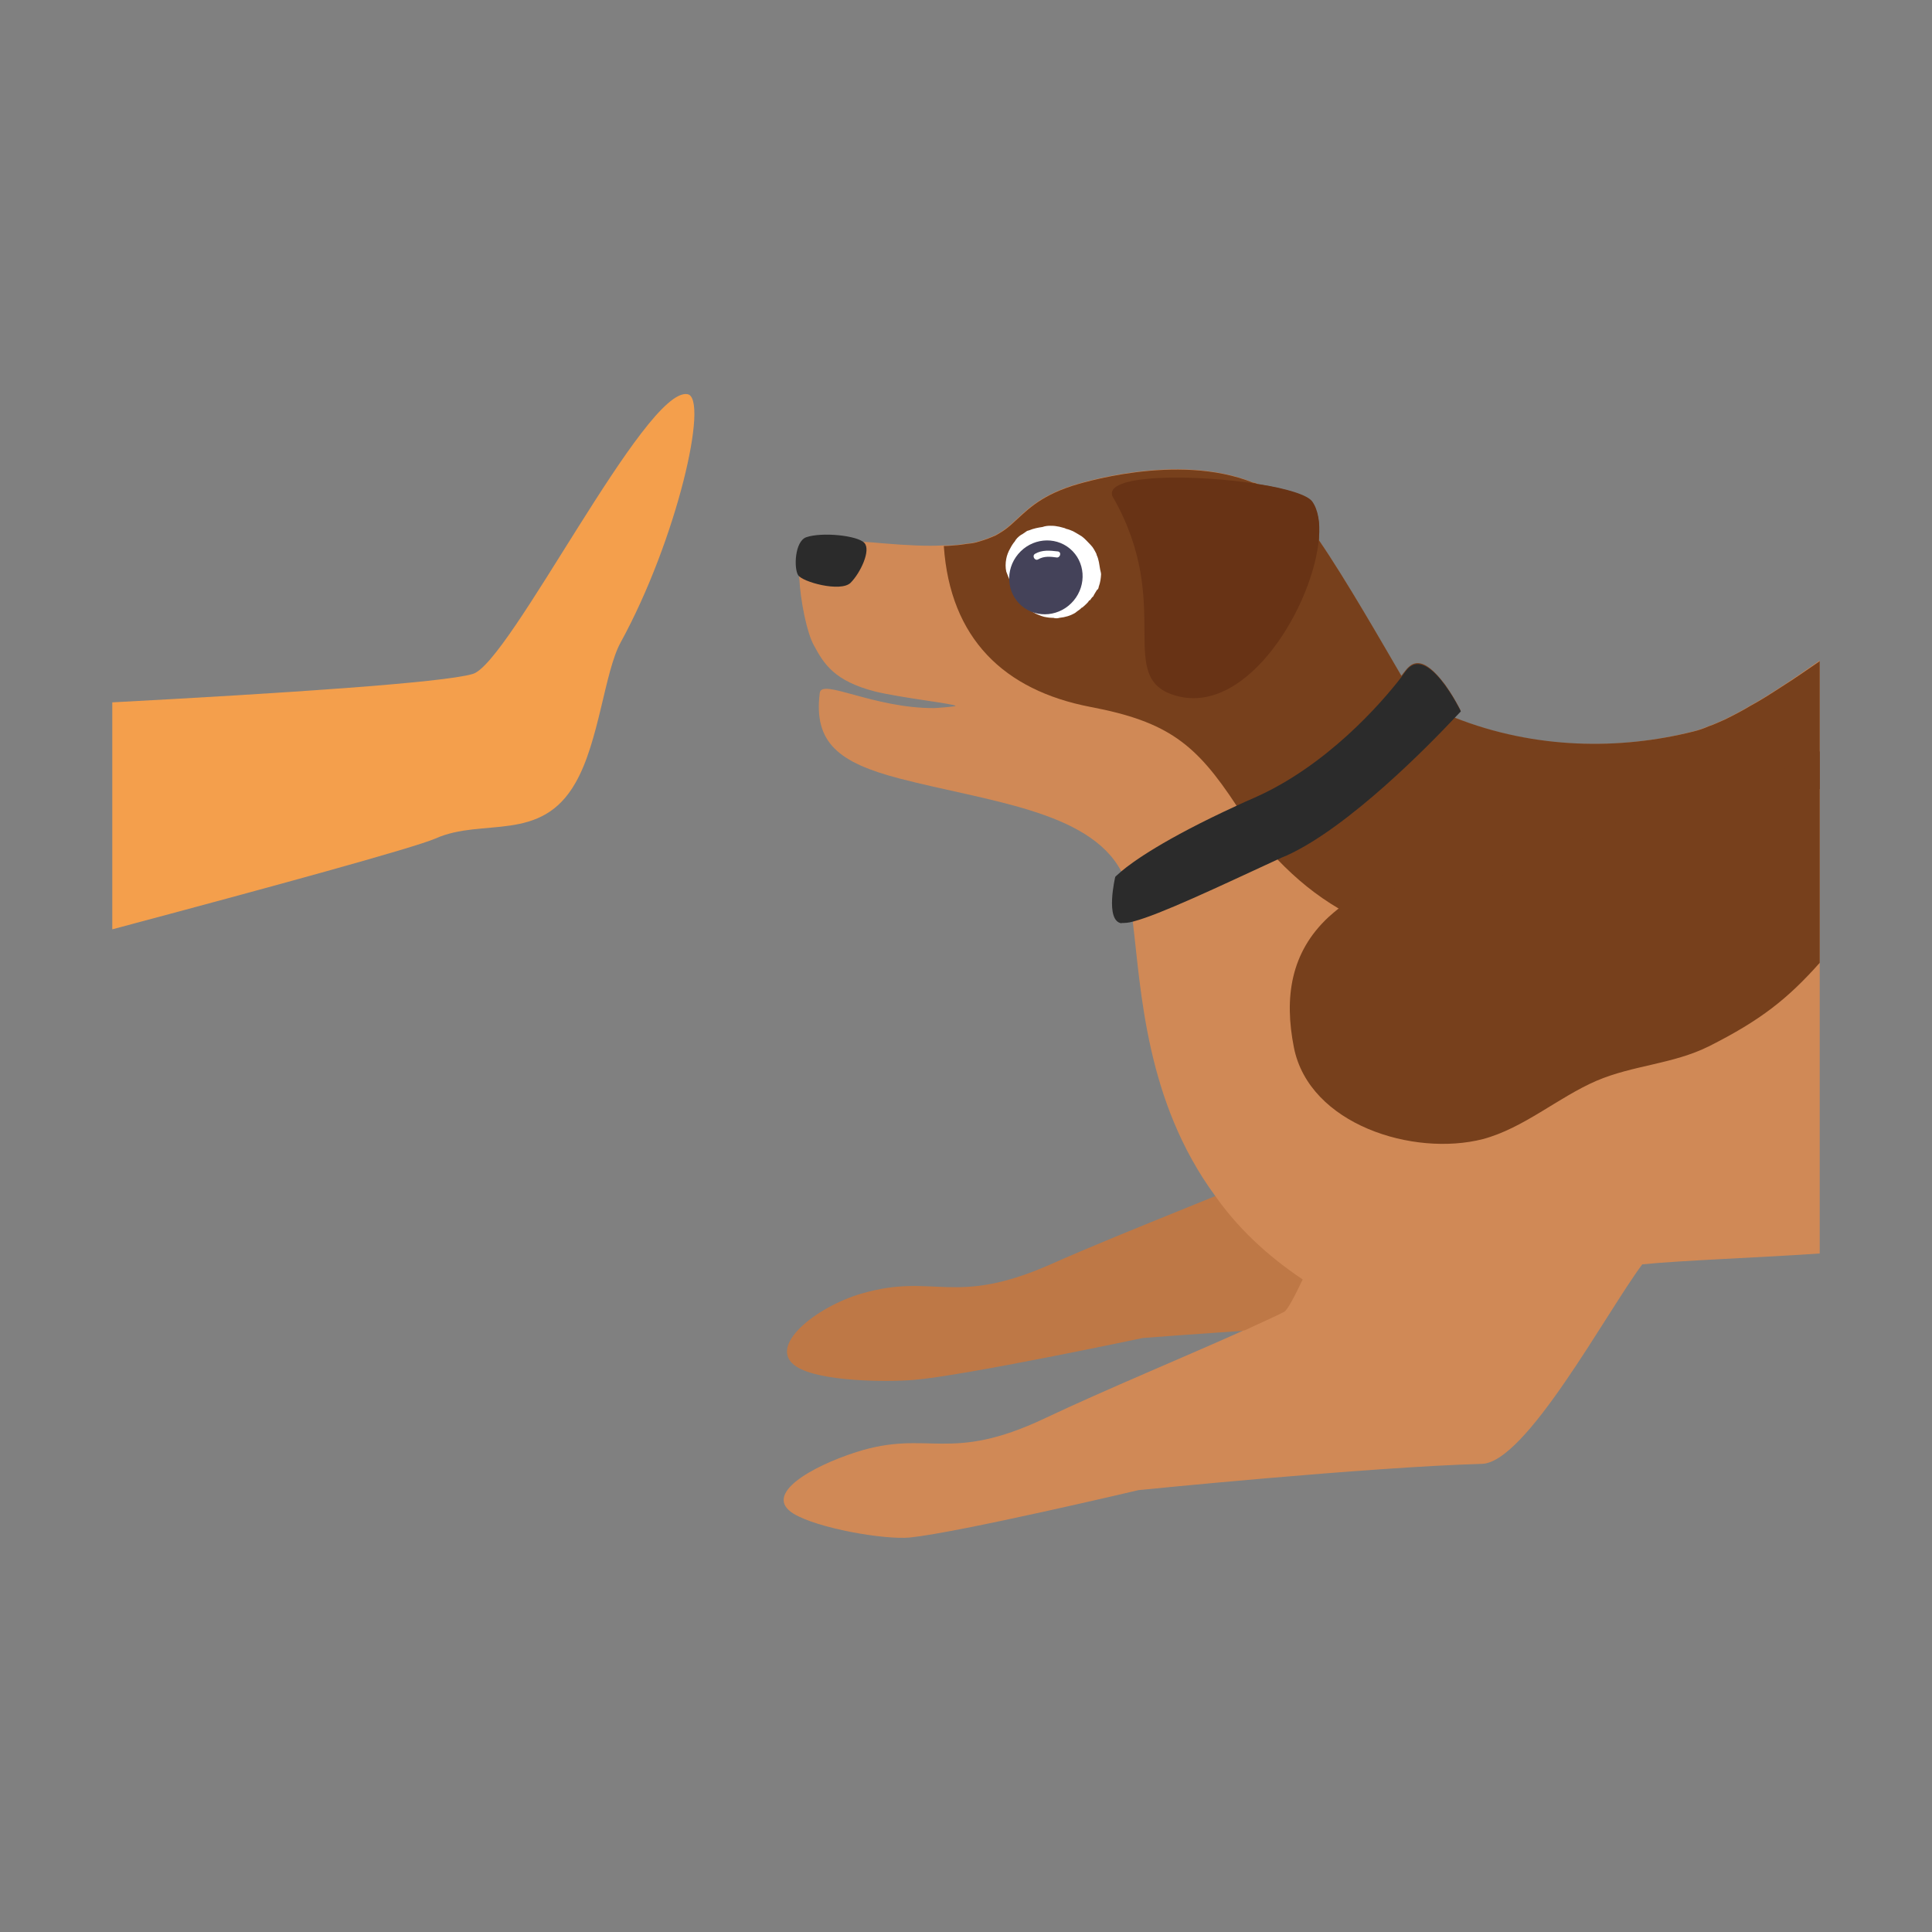 <?xml version="1.0" encoding="UTF-8"?>
<svg id="Livello_1" data-name="Livello 1" xmlns="http://www.w3.org/2000/svg" width="64.01" height="64.01" viewBox="0 0 64.01 64.01">
  <rect x="0" y="0" width="64.01" height="64.01" fill="#808080" stroke="none"/>
  <g>
    <g>
      <path d="M43.19,37.76c.02.37-.08.64-.35.77-1.36.66-5.47,2.22-8.01,3.35-3.25,1.44-3.86.27-6.29.98-1.49.43-3.18,1.76-2.15,2.42.78.5,2.98.51,3.87.44,1.64-.13,7.6-1.39,7.6-1.39,0,0,7.54-.59,11.38-.6,1.72,0,3.01-2.51,3.94-3.53l-9.98-2.43Z" fill="#be7846" stroke-width="0"/>
      <path d="M60.29,21.91v19.62c-1.86.13-4.62.23-5.88.36-1.2,1.61-3.86,6.59-5.32,6.61-3.83.11-11.37.87-11.37.87,0,0-5.93,1.4-7.57,1.57-.88.08-3.07-.31-3.86-.79-1.04-.64.61-1.57,2.08-2.04,2.41-.77,3.05.4,6.27-1.13,1.92-.91,4.74-2.08,6.56-2.9h0s0,0,0,0c0,0,.01,0,.02,0h.01c.55-.26,1.02-.46,1.32-.62.1-.05.35-.52.61-1.07-1.24-.83-2.19-1.76-2.9-2.77,0,0,0,0,0,0-2.3-3.13-2.45-6.78-2.73-9.09h0c-.03-.31-.07-.58-.11-.85-.06-.3-.16-.58-.28-.83h0c-1.08-2-4.44-2.3-7.35-3.06-1.99-.52-2.84-1.18-2.63-2.83.05-.5,1.78.51,3.79.5.07,0,.7-.05.71-.07,0-.07-1.76-.26-2.67-.48-1.35-.35-1.69-.91-2.02-1.52-.23-.4-.45-1.46-.49-2.26h0c-.03-.4-.02-.73.07-.88.17-.31,1.02-.34,2.02-.3h.01c.22.01.44.03.66.05.83.07,1.49.1,2.02.07.17,0,.32,0,.46-.02.14-.01.27-.04.39-.05.13-.01.23-.04.33-.07.21-.06.38-.13.54-.2.07-.04.14-.08.2-.12.13-.08.25-.18.36-.28.44-.39.84-.87,1.97-1.24.16-.05,3.47-1.12,5.99-.11.03,0,.06.01.09.02.02,0,.04.02.06.03.43.19.83.44,1.18.77.22.21.51.58.85,1.08,0,0,0,0,0,0h0c.91,1.33,2.08,3.38,2.73,4.5.28.48.46.79.48.8.41.22.83.41,1.27.59h0c2.7,1.08,5.51,1.08,7.91.47.17-.04.35-.1.53-.18.16-.05.34-.14.53-.22.14-.07.28-.14.43-.22.13-.07.26-.14.39-.22.18-.1.36-.2.55-.32.17-.11.35-.22.53-.34.4-.26.82-.55,1.25-.85Z" fill="#d08956" stroke-width="0"/>
      <path d="M28.64,17.99c.22.24-.13.99-.46,1.32-.33.32-1.61-.03-1.74-.26-.14-.23-.11-1.11.27-1.25.52-.18,1.71-.06,1.93.19Z" fill="#2b2b2b" stroke-width="0"/>
    </g>
    <path d="M60.29,21.92v4.22c-1.9.83-3.61,1.9-5.47,3.15-3.5,2.38-7.38,2.65-10.47.81-.73-.43-1.4-.97-2.03-1.63h0s0,0,0,0c-.44-.47-.85-1-1.22-1.58-.06-.07-.1-.14-.14-.21-1.33-2.02-2.25-2.77-4.84-3.26-2.85-.55-4.64-2.26-4.85-5.33.17,0,.32-.02.46-.03.14-.01.27-.04.39-.05.13-.01.23-.04.33-.07.21-.06.38-.13.54-.2.07-.04.14-.08.2-.12.13-.08.25-.18.36-.28.44-.39.84-.87,1.97-1.24.16-.05,3.47-1.12,5.99-.11.03,0,.06.01.09.02.02,0,.04.02.06.03.94.15,1.66.37,1.82.61.11.18.19.41.22.69,0,.03,0,.07,0,.11,0,.11,0,.23,0,.35h0s0,.07,0,.1c.91,1.33,2.08,3.38,2.73,4.49.05-.07.1-.13.14-.18.06-.08.13-.14.19-.18.26-.16.56.02.83.31.08.08.15.17.23.27.04.05.08.1.11.15.17.24.31.49.39.64,0,0,0,0,0,0,.05.09.07.14.07.14-.01.01-.03.03-.05.06-.04.04-.09.1-.16.17,2.7,1.07,5.51,1.07,7.91.47.17-.04.35-.1.53-.18.16-.05.34-.14.53-.22.14-.07.28-.14.43-.22.13-.07.26-.14.39-.22.18-.1.36-.2.55-.32.17-.11.35-.22.53-.34.4-.25.81-.54,1.25-.84Z" fill="#77401c" stroke-width="0"/>
    <path d="M37.16,30.58c.09,0,.22,0,.39-.05.88-.23,2.8-1.14,4.77-2.05.11-.05.21-.1.32-.14,2.08-.95,4.77-3.72,5.54-4.54.14-.15.22-.23.22-.23,0,0-1.12-2.3-1.83-1.33-.04.05-.08.11-.13.18-.69.9-2.5,2.96-4.88,4.01-.21.09-.41.18-.6.27-2.39,1.1-3.43,1.85-3.81,2.17-.14.12-.2.18-.2.18,0,0-.35,1.47.21,1.54Z" fill="#2b2b2b" stroke-width="0"/>
    <path d="M36.88,16.48c2.06,3.61,0,6.02,2.12,6.58,2.37.63,4.53-3.05,4.7-5.25.04-.5-.03-.92-.22-1.19-.15-.22-.84-.43-1.72-.57-2.11-.35-5.33-.36-4.88.44Z" fill="#683315" stroke-width="0"/>
    <path d="M60.29,24.89v7.01c-1.06,1.19-1.95,1.9-3.68,2.77-1.19.59-2.51.62-3.72,1.14-1.27.55-2.41,1.57-3.76,1.93-2.3.59-5.75-.48-6.26-3.03-.33-1.66-.11-3.16,1.15-4.33.11-.1.22-.19.33-.28,1.71-1.22,3.75-.4,5.69-1.18,2.26-.92,4.1-2.18,6.54-2.8.95-.23,1.96-.43,2.87-.79.29-.11.57-.29.84-.44Z" fill="#77401c" stroke-width="0"/>
    <g>
      <path d="M33.6,19.64c.05.07.1.11.14.17l.02.04c.17.17.33.37.55.48.14.06.26.11.36.12.06.01.12.02.2.02h.03c.06.02.14.02.2,0,.19-.02.37-.07.53-.17l.05-.04c.05-.04.11-.07.15-.12l.04-.02c.08-.08.17-.14.21-.22l.04-.02s.06-.1.1-.12c.03-.07.07-.12.12-.21.04-.02.06-.07.06-.1.06-.17.07-.28.08-.42,0-.05-.02-.11-.03-.16-.03-.16-.04-.33-.12-.49v-.02c-.05-.1-.11-.22-.19-.3-.09-.09-.19-.21-.3-.29-.08-.05-.18-.11-.29-.17-.07-.03-.14-.06-.23-.08l-.04-.02c-.09-.02-.16-.05-.25-.06-.09-.02-.17-.02-.24-.02-.08,0-.17.01-.25.04-.14.02-.3.05-.44.11l-.07.02-.16.11-.04.02c-.09.06-.17.14-.21.22-.06.07-.11.15-.15.23-.06.1-.11.23-.13.34-.03.15-.03.3,0,.43.05.12.08.23.13.3.02.14.07.26.13.38Z" fill="#fff" stroke-width="0"/>
      <ellipse cx="34.65" cy="19.13" rx="1.24" ry="1.2" transform="translate(-2.25 33.44) rotate(-50.1)" fill="#444259" stroke-width="0"/>
      <path d="M35.01,18.47c-.21-.03-.42-.05-.61.06-.11.07-.22-.11-.11-.18.24-.14.5-.11.76-.08.13.02.08.22-.05.2h0Z" fill="#fff" stroke-width="0"/>
    </g>
  </g>
  <path d="M20.56,21.29c-.53.97-.71,3.28-1.49,4.64-1.14,2.02-3.07,1.15-4.64,1.85-.71.31-5.46,1.61-10.71,3.01v-7.52c5.66-.3,10.96-.65,11.94-.94,1.22-.34,5.72-9.53,7.12-9.27.72.13-.35,4.82-2.22,8.23Z" fill="#f49f4c" stroke-width="0"/>
</svg>